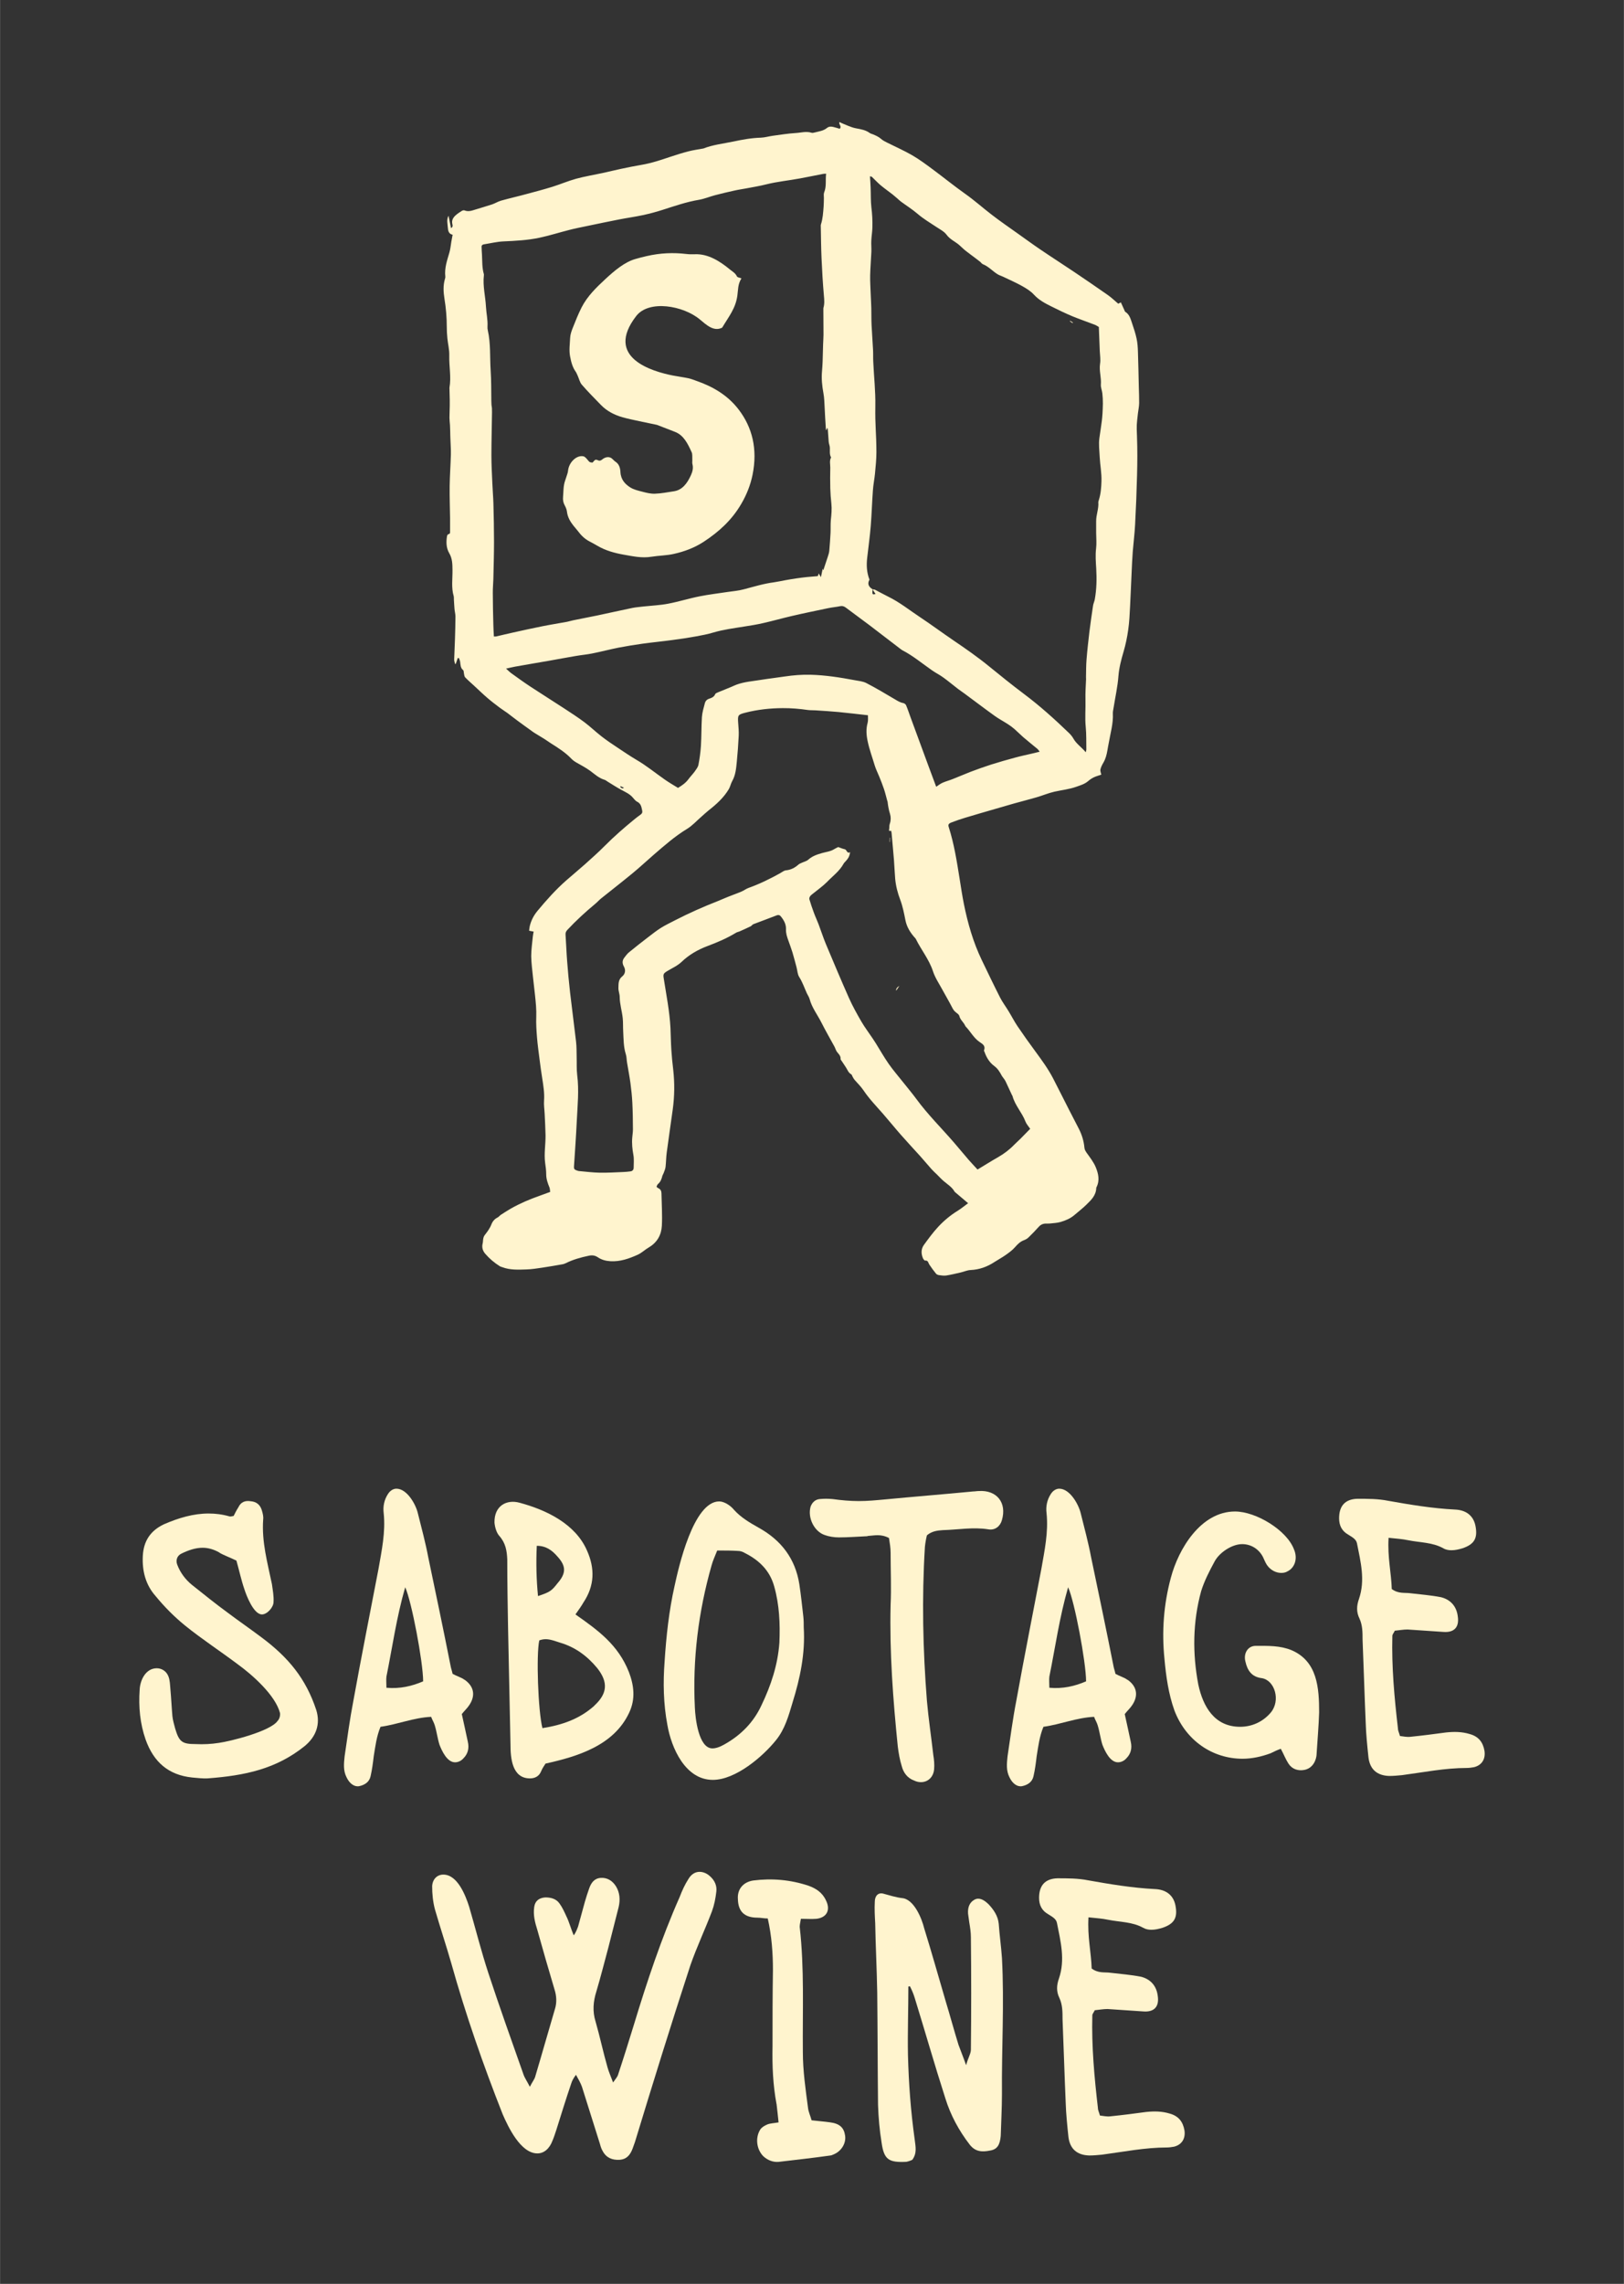 <?xml version="1.0" encoding="UTF-8"?>
<svg id="a" data-name="Layer 1" xmlns="http://www.w3.org/2000/svg" width="85.2mm" height="119.75mm" viewBox="0 0 241.5 339.46">
  <rect x="0" y="0" width="241.5" height="339.46" fill="#333333" stroke="none"/>
  <defs>
    <style>
      .b {
        fill: #fff4ce;
      }
    </style>
  </defs>
  <path class="b" d="M143.91,178.79c-.63-.53-1.17-.99-1.7-1.44-.1-.09-.22-.16-.28-.27-.39-.67-1.05-1.06-1.61-1.54-.35-.3-.66-.64-.99-.97-.27-.26-.55-.51-.8-.79-.57-.64-1.12-1.3-1.69-1.94-.96-1.06-1.94-2.11-2.88-3.18-.9-1.02-1.75-2.08-2.65-3.11-1-1.14-2.06-2.23-2.91-3.5-.39-.58-.91-1.07-1.36-1.6-.1-.12-.16-.26-.24-.39-.08-.13-.11-.33-.23-.39-.4-.22-.53-.63-.75-.98-.22-.35-.46-.69-.69-1.04-.05-.07-.13-.16-.13-.23.06-.57-.43-.84-.65-1.26-.09-.17-.14-.37-.23-.54-.66-1.21-1.35-2.4-1.97-3.63-.59-1.17-1.42-2.22-1.76-3.51-.08-.29-.27-.55-.4-.83-.37-.81-.65-1.66-1.14-2.43-.26-.4-.27-.97-.4-1.45-.2-.74-.39-1.49-.61-2.22-.18-.59-.4-1.16-.6-1.73-.2-.56-.39-1.1-.36-1.72.03-.73-.33-1.36-.79-1.92-.14-.17-.34-.23-.59-.13-1.15.45-2.31.87-3.46,1.31-.16.06-.26.24-.41.32-.55.27-1.12.52-1.68.77-.16.07-.35.09-.49.18-1.34.82-2.77,1.43-4.24,1.98-1.44.54-2.75,1.29-3.87,2.36-.63.6-1.44.94-2.17,1.39-.53.33-.58.46-.48,1.07.38,2.44.87,4.88,1,7.36.05,1.08.06,2.16.13,3.24.06.99.16,1.98.28,2.97.22,1.97.2,3.93-.07,5.89-.29,2.13-.61,4.25-.89,6.37-.1.72-.1,1.46-.18,2.18-.04.32-.18.63-.29.93-.05.15-.15.27-.19.42-.11.46-.27.88-.65,1.2-.11.09-.15.26-.22.41.11.08.18.17.28.21.32.15.45.4.46.74.03,1.61.14,3.23.06,4.83-.07,1.36-.69,2.49-1.93,3.22-.57.33-1.06.82-1.65,1.09-1.29.58-2.62,1.06-4.08.97-.68-.04-1.31-.21-1.87-.59-.42-.28-.83-.33-1.32-.23-1.2.25-2.36.57-3.46,1.12-.14.07-.29.12-.44.15-1.02.18-2.04.36-3.06.51-.77.11-1.54.24-2.31.26-1.21.04-2.43.11-3.6-.33-.12-.05-.26-.07-.37-.14-.82-.51-1.55-1.13-2.18-1.86-.38-.44-.53-.96-.38-1.54.06-.23.04-.49.09-.72.04-.19.11-.39.23-.53.39-.5.76-.99.99-1.6.16-.41.47-.79.91-1,.18-.09.31-.28.49-.4.5-.32,1-.65,1.51-.94,1.35-.76,2.77-1.37,4.23-1.88.52-.18,1.03-.38,1.59-.58-.04-.24-.03-.47-.1-.65-.26-.63-.49-1.26-.49-1.97,0-.57-.08-1.14-.16-1.71-.18-1.37.08-2.73.06-4.1-.02-1.06-.08-2.12-.13-3.17-.03-.66-.14-1.33-.09-1.98.08-1.14-.11-2.25-.28-3.36-.14-.89-.27-1.79-.38-2.69-.14-1.12-.3-2.23-.39-3.35-.08-1.01-.15-2.03-.11-3.05.04-1.07-.07-2.12-.18-3.17-.09-.92-.22-1.84-.31-2.76-.1-1.03-.25-2.06-.26-3.1,0-.97.15-1.93.24-2.9.02-.24.08-.47.12-.73-.23-.04-.42-.08-.67-.13.03-.24.04-.46.09-.67.2-.85.59-1.6,1.15-2.28,1.33-1.6,2.71-3.15,4.28-4.53.91-.8,1.85-1.57,2.76-2.38,1-.9,2.01-1.79,2.96-2.75,1.37-1.38,2.84-2.66,4.34-3.89.31-.25.62-.5.95-.73.24-.17.35-.32.28-.65-.11-.53-.18-1.02-.75-1.3-.28-.14-.48-.45-.71-.69-.44-.48-1.02-.74-1.58-1.04-.72-.38-1.4-.83-2.09-1.25-.15-.09-.29-.22-.45-.27-.83-.24-1.46-.82-2.11-1.31-.68-.5-1.41-.87-2.12-1.28-.26-.15-.52-.34-.73-.56-.89-.93-1.97-1.61-3.05-2.29-.33-.21-.65-.45-.99-.66-.47-.29-.94-.57-1.41-.86-.17-.1-.33-.22-.49-.34-.69-.5-1.39-.99-2.07-1.5-.51-.37-1-.77-1.5-1.14-.37-.27-.77-.51-1.14-.79-.61-.46-1.22-.92-1.8-1.42-.7-.6-1.36-1.24-2.04-1.87-.44-.4-.89-.79-1.3-1.22-.13-.14-.13-.39-.18-.6-.04-.16-.01-.38-.11-.46-.41-.33-.39-.79-.45-1.24-.03-.19-.12-.38-.18-.56-.06,0-.12,0-.18,0-.09.29-.19.57-.29.86-.03,0-.07.01-.1.02-.05-.22-.14-.43-.14-.65.03-1.03.09-2.06.12-3.1.03-1.1.07-2.21.07-3.31,0-.37-.11-.74-.14-1.11-.04-.46-.06-.92-.09-1.38-.01-.18.01-.36-.03-.53-.38-1.28-.16-2.59-.18-3.89-.01-.85-.01-1.69-.48-2.49-.46-.78-.48-1.68-.33-2.57.02-.1.13-.26.21-.27.26-.04.24-.21.24-.39,0-.66,0-1.32,0-1.98-.02-1.59-.08-3.18-.06-4.77.02-1.57.14-3.13.18-4.7.02-.77-.05-1.54-.07-2.32-.01-.37-.03-.75-.03-1.12-.02-1.64-.16-1.29-.09-2.92.05-1.17.02-2.33-.02-3.5,0-.02,0-.04,0-.07.28-1.59-.07-3.17-.03-4.76.03-.85-.19-1.71-.28-2.56-.06-.57-.09-1.15-.09-1.72,0-1.41-.12-2.81-.35-4.21-.15-.95-.21-1.93.07-2.89.04-.13.08-.26.06-.39-.14-1.25.27-2.39.61-3.56.15-.52.2-1.08.29-1.62.06-.32.12-.65.19-1.02-.6-.13-.68-.59-.72-1.12-.03-.54-.21-1.07.11-1.71.14.68.25,1.24.37,1.84.3-.16.25-.39.2-.59-.14-.57.12-.98.51-1.33.28-.25.6-.45.92-.65.1-.06.28-.1.38-.06.53.22,1.02.06,1.53-.1.86-.27,1.73-.51,2.59-.8.44-.15.84-.41,1.28-.54,1.28-.36,2.57-.65,3.85-1,1.28-.34,2.56-.68,3.82-1.07,1.18-.37,2.32-.86,3.51-1.19,1.29-.35,2.62-.57,3.93-.85.95-.21,1.89-.44,2.83-.64.99-.21,1.98-.41,2.98-.58,1.49-.25,2.9-.73,4.33-1.21.88-.29,1.76-.57,2.66-.8.7-.18,1.43-.28,2.14-.41.02,0,.05,0,.07-.01,1.42-.56,2.95-.72,4.43-1.03,1.35-.29,2.72-.54,4.12-.58.59-.02,1.17-.2,1.75-.28,1.14-.15,2.27-.34,3.42-.41.78-.04,1.57-.3,2.37-.04.13.04.31,0,.46-.04.63-.17,1.3-.23,1.84-.68.27-.22.62-.23.95-.14.32.08.63.18.94.27.35-.36-.16-.62-.06-1,.43.19.86.38,1.29.55.39.15.78.31,1.19.38.72.13,1.44.25,2.05.7.14.1.33.13.49.2.42.18.84.36,1.2.68.25.23.59.39.9.55,1.24.62,2.51,1.18,3.71,1.87,1.07.62,2.06,1.36,3.06,2.1,1.62,1.2,3.18,2.47,4.82,3.63,1.36.96,2.59,2.06,3.9,3.07,1.29,1,2.64,1.92,3.97,2.87,1.1.78,2.19,1.58,3.3,2.33,1.66,1.13,3.35,2.21,5.02,3.33,1.68,1.13,3.36,2.28,5.02,3.44.56.39,1.05.87,1.56,1.3.16-.08.29-.14.39-.2.19.42.36.79.53,1.17.04.08.06.19.12.23.64.39.8,1.07,1.02,1.71.25.75.51,1.51.67,2.28.14.64.18,1.31.2,1.96.06,1.73.09,3.45.13,5.18.02.82.06,1.64.05,2.45-.01.51-.12,1.01-.18,1.51-.2,1.81-.21,1.63-.14,3.45.07,1.9.06,3.81.01,5.71-.06,2.45-.16,4.91-.29,7.36-.07,1.35-.24,2.69-.35,4.03-.08,1.04-.12,2.08-.17,3.12-.08,1.68-.14,3.35-.23,5.03-.06,1.17-.11,2.34-.28,3.5-.15,1.09-.38,2.18-.69,3.24-.35,1.19-.66,2.36-.76,3.61-.12,1.59-.48,3.17-.73,4.76-.04.26-.11.53-.1.79.08,1.52-.37,2.97-.62,4.45-.06.35-.14.7-.19,1.04-.11.64-.26,1.25-.59,1.82-.19.32-.37.67-.45,1.02-.05.24.08.52.13.78-.34.12-.74.22-1.1.39-.31.15-.61.35-.87.58-.52.44-1.16.62-1.78.84-1.05.37-2.15.48-3.22.72-.92.21-1.8.59-2.71.85-1.1.32-2.21.6-3.32.91-.91.26-1.82.53-2.73.79-1.52.44-3.05.88-4.57,1.34-.68.2-1.34.44-2,.69-.43.17-.51.33-.38.71.79,2.47,1.19,5.03,1.6,7.59.2,1.26.39,2.53.64,3.79.58,2.89,1.39,5.71,2.67,8.37.89,1.85,1.78,3.71,2.71,5.54.36.71.85,1.35,1.26,2.03.45.73.84,1.5,1.32,2.22.87,1.28,1.76,2.54,2.68,3.78.94,1.28,1.88,2.56,2.62,3.98.81,1.57,1.6,3.15,2.4,4.72.48.94.98,1.88,1.46,2.83.44.87.72,1.79.81,2.77.03.31.16.51.33.76.49.69,1.04,1.38,1.36,2.16.38.93.62,1.95.11,2.95-.02.04-.04.08-.04.13-.03,1.08-.74,1.77-1.43,2.44-.56.56-1.2,1.04-1.8,1.56-.6.52-1.31.82-2.05,1.04-.5.15-1.04.17-1.57.23-.26.03-.53,0-.8.02-.33.04-.62.16-.86.43-.5.56-1.02,1.1-1.56,1.62-.18.18-.43.32-.67.41-.56.21-.95.59-1.33,1.03-.4.46-.91.83-1.41,1.18-.52.37-1.09.67-1.63,1.02-1.09.72-2.26,1.15-3.58,1.21-.5.02-.98.25-1.47.36-.71.16-1.42.34-2.14.45-.34.05-.71,0-1.06-.05-.17-.02-.37-.1-.47-.22-.35-.43-.69-.89-1-1.36-.17-.26-.16-.64-.64-.59-.09,0-.26-.23-.32-.38-.27-.67-.27-1.36.17-1.96.67-.92,1.35-1.85,2.12-2.68.86-.92,1.83-1.73,2.91-2.39.52-.32.99-.72,1.55-1.13M129.77,87.59c-.01.15-.04.3-.04.45,0,.31.09.35.47.25-.14-.22-.29-.45-.44-.68.12.01.26-.01.35.04.67.34,1.31.71,1.99,1.04,1.68.82,3.13,1.99,4.67,3.01,1.69,1.12,3.33,2.34,5.01,3.48,1.83,1.24,3.64,2.5,5.35,3.9,1.68,1.37,3.37,2.73,5.1,4.03,2.38,1.78,4.58,3.76,6.72,5.82.25.24.49.52.66.82.44.81,1.22,1.29,1.85,2.06.05-.22.09-.3.09-.38-.02-1.13.02-2.26-.09-3.38-.14-1.37,0-2.73-.04-4.09-.03-1.01.05-2.02.09-3.04,0-.11-.02-.22-.01-.33.02-.86.01-1.72.08-2.57.11-1.39.27-2.77.43-4.15.16-1.29.35-2.58.54-3.86.05-.3.19-.59.25-.89.28-1.53.31-3.07.22-4.62-.06-.99-.14-1.97-.02-2.97.09-.76.02-1.54.01-2.31,0-.57,0-1.14,0-1.72-.02-.97.41-1.89.32-2.86,0-.1.05-.21.08-.32.29-.91.36-1.84.39-2.8.04-1.2-.2-2.37-.26-3.56-.04-.95-.18-1.91-.05-2.84.33-2.37.47-2.75.52-5.14,0-.51-.02-1.01-.08-1.52-.05-.44-.25-.88-.22-1.3.09-1.03-.28-2.04-.12-3.08.1-.62-.01-1.26-.04-1.9-.04-1.19-.09-2.38-.14-3.58-.22-.12-.4-.26-.6-.33-1.11-.43-2.24-.81-3.33-1.26-1.03-.43-2.05-.92-3.05-1.42-.96-.48-1.91-.96-2.67-1.79-.49-.54-1.16-.95-1.81-1.31-.9-.5-1.85-.91-2.78-1.36-.28-.13-.58-.21-.84-.38-.74-.46-1.33-1.15-2.17-1.48-.15-.06-.26-.24-.39-.35-.18-.15-.38-.3-.57-.44-.54-.41-1.1-.81-1.63-1.23-.34-.27-.64-.59-.97-.87-.6-.5-1.33-.8-1.83-1.48-.38-.52-1.05-.84-1.61-1.22-.92-.61-1.86-1.17-2.7-1.89-.78-.67-1.66-1.22-2.49-1.83-.19-.14-.36-.32-.55-.48-.23-.2-.46-.4-.7-.59-.59-.46-1.21-.89-1.78-1.37-.45-.38-.85-.82-1.28-1.23-.05-.05-.16-.05-.29-.08.04.59.08,1.14.1,1.69.04.97,0,1.95.11,2.91.13,1.01.18,2.02.15,3.04-.02.64-.13,1.27-.16,1.91-.03.55.03,1.1.01,1.65-.05,1.17-.15,2.33-.18,3.5-.02.93.05,1.86.08,2.78.03.71.07,1.41.09,2.12.02.84,0,1.68.04,2.51.06,1.24.16,2.47.22,3.71.03.57,0,1.15.03,1.72.1,2.21.35,4.4.31,6.62-.05,2.94.15,3.89.16,6.83,0,1.06-.11,2.11-.21,3.17-.08.83-.25,1.66-.31,2.49-.13,1.76-.18,3.53-.32,5.29-.13,1.59-.35,3.16-.53,4.75-.13,1.1-.08,2.18.34,3.26-.32.56-.19,1.02.45,1.42M122.85,25.82c-.2.01-.33,0-.45.03-1.15.22-2.29.46-3.43.67-1.67.31-3.36.47-5.01.88-.98.25-1.99.41-2.98.6-.58.11-1.17.19-1.74.32-.97.21-1.93.44-2.89.69-.81.21-1.6.55-2.42.69-1.86.31-3.63.93-5.42,1.5-.96.31-1.95.57-2.93.78-1.16.25-2.35.41-3.52.64-1.65.32-3.29.67-4.93,1.01-.82.17-1.64.33-2.45.54-1.5.38-2.97.85-4.48,1.17-1.75.37-3.54.46-5.32.54-.96.04-1.92.28-2.88.43-.2.03-.4.11-.39.37.01.39.03.78.06,1.18.05.97,0,1.94.28,2.89.02.06,0,.13,0,.2-.18,1.56.23,3.08.31,4.62.05.99.29,1.96.23,2.96-.01.2,0,.4.05.59.44,1.96.29,3.96.42,5.94.1,1.5.08,3.01.1,4.51.02,1.24.11.49.1,1.73-.02,2.12-.09,4.23-.09,6.35,0,1.39.08,2.77.14,4.16.04,1.02.13,2.03.16,3.04.05,1.9.09,3.8.09,5.7,0,1.85-.06,3.7-.1,5.55-.02.69-.09,1.37-.08,2.05,0,1.57.04,3.13.08,4.7.01.58.05,1.16.08,1.76.16,0,.25,0,.33-.01.84-.19,1.67-.4,2.51-.58,1.44-.32,2.89-.64,4.34-.93,1.23-.25,2.48-.44,3.71-.67.3-.06.6-.16.9-.22,1.21-.25,2.43-.48,3.64-.73,1.73-.36,3.45-.76,5.17-1.11.56-.11,1.14-.15,1.7-.22,1.21-.13,2.43-.18,3.62-.41,1.58-.3,3.12-.79,4.7-1.1,1.36-.27,2.74-.43,4.11-.64.81-.12,1.63-.18,2.41-.39,1.49-.39,2.97-.85,4.51-1.05.57-.08,1.13-.21,1.69-.31.56-.1,1.13-.2,1.7-.28.5-.07,1.01-.14,1.51-.19.5-.05,1.01-.09,1.51-.13.04,0,.08-.02.14-.04.03-.12.06-.24.1-.37.08.13.16.26.34.55.11-.52.19-.89.26-1.25.03.08.06.15.09.24.23-.69.45-1.34.66-1.99.09-.29.2-.59.23-.9.08-.9.14-1.8.19-2.71.02-.26,0-.53.01-.8,0-.35,0-.71.03-1.05.09-.83.17-1.65.08-2.49-.08-.74-.14-1.49-.16-2.24-.03-1.04-.02-2.07,0-3.11,0-.5-.15-1.01.12-1.49-.35-.59-.05-1.26-.26-1.87-.06-.16-.08-.34-.1-.51-.05-.59-.08-1.19-.13-1.78-.07-.7-.24.59-.29-.11-.08-1.06-.12-2.12-.18-3.17-.04-.7-.05-1.42-.18-2.11-.2-1.09-.31-2.17-.21-3.27.04-.47.07-.95.09-1.43.03-.84.04-1.67.07-2.51.01-.48.06-.97.06-1.46,0-1.29-.01-2.59-.02-3.88,0-.04,0-.09.01-.13.18-.61.13-1.21.07-1.83-.16-1.84-.27-3.69-.35-5.54-.07-1.54-.08-3.08-.11-4.63,0-.13-.02-.27.02-.4.28-.87.33-1.77.4-2.67.03-.42.03-.84.04-1.25,0-.29-.06-.6.04-.85.37-.9.17-1.82.29-2.77M153.19,167.77c-.27-.4-.55-.7-.69-1.06-.51-1.35-1.57-2.41-1.94-3.83-.01-.04-.05-.07-.07-.11-.29-.62-.57-1.24-.86-1.85-.07-.15-.14-.31-.24-.45-.13-.2-.3-.38-.42-.59-.29-.54-.59-1.05-1.11-1.43-.71-.52-1.16-1.26-1.45-2.09-.03-.08-.11-.18-.08-.24.26-.65-.19-.94-.62-1.22-.91-.6-1.38-1.58-2.11-2.33-.03-.03-.05-.07-.07-.11-.22-.52-.73-.86-.87-1.45-.05-.22-.33-.4-.54-.57-.23-.18-.38-.4-.51-.66-.47-.92-1-1.81-1.49-2.71-.48-.89-1.07-1.75-1.38-2.71-.58-1.77-1.76-3.18-2.56-4.82-.04-.08-.11-.13-.17-.2-.66-.75-1.17-1.56-1.37-2.58-.2-1.01-.4-2.04-.76-3-.39-1.02-.66-2.06-.76-3.14-.08-.92-.11-1.85-.18-2.77-.11-1.36-.24-2.71-.36-4.07,0-.1-.05-.21-.08-.31-.45.16-.25-.21-.26-.35,0-.24.01-.49.09-.72.16-.48.16-.97.02-1.43-.19-.59-.29-1.19-.36-1.8,0-.06-.05-.12-.06-.19-.16-.57-.29-1.15-.48-1.71-.21-.62-.45-1.23-.7-1.84-.22-.55-.5-1.09-.67-1.65-.35-1.18-.78-2.33-1.04-3.54-.21-.96-.28-1.86-.02-2.8.1-.37.04-.77.05-1.13-1.48-.16-2.92-.34-4.37-.48-1.14-.11-2.29-.17-3.43-.25-.37-.03-.75,0-1.12-.05-1.25-.18-2.5-.29-3.76-.28-1.86.01-3.71.21-5.52.67-1.13.29-1.18.36-1.1,1.52.05.64.11,1.28.08,1.92-.06,1.28-.16,2.56-.28,3.83-.1,1.01-.18,2.02-.7,2.93-.2.36-.28.8-.48,1.15-.75,1.27-1.83,2.25-2.98,3.15-.38.3-.73.64-1.09.95-.72.62-1.37,1.36-2.17,1.84-1.81,1.1-3.38,2.49-4.97,3.86-1.04.9-2.04,1.84-3.1,2.71-1.55,1.28-3.14,2.51-4.71,3.77-.31.25-.57.56-.88.81-1.45,1.2-2.83,2.47-4.12,3.85-.22.23-.3.45-.27.77.09,1.28.13,2.56.23,3.84.12,1.56.26,3.13.44,4.69.28,2.44.61,4.87.89,7.31.09.76.07,1.54.09,2.31.03.89-.03,1.78.08,2.65.29,2.28.05,4.55-.06,6.83-.11,2.27-.27,4.54-.42,6.81-.02.27.08.43.32.51.15.05.29.12.45.13,1.01.09,2.03.22,3.04.24,1.17.02,2.34-.05,3.51-.1.35-.01.7-.05,1.05-.09.34-.04.51-.24.51-.58,0-.62.07-1.25-.04-1.85-.16-.87-.25-1.74-.17-2.62.03-.4.1-.79.1-1.19-.01-1.33-.02-2.65-.09-3.98-.05-.97-.15-1.94-.28-2.9-.14-1.03-.34-2.04-.51-3.07-.07-.41-.05-.84-.18-1.23-.35-1.11-.33-2.26-.39-3.4-.04-.66,0-1.32-.07-1.97-.11-1.05-.44-2.07-.45-3.14,0-.45-.21-.9-.19-1.35.02-.59-.03-1.22.54-1.68.48-.38.57-.95.28-1.48-.27-.48-.27-.93.08-1.36.2-.25.39-.53.64-.74.95-.78,1.92-1.54,2.9-2.29.61-.47,1.22-.95,1.87-1.36.67-.42,1.39-.76,2.1-1.13,2.08-1.07,4.22-2.02,6.4-2.87.51-.2,1.01-.44,1.53-.64.65-.26,1.32-.49,1.97-.77.36-.15.68-.41,1.05-.54,1.62-.58,3.16-1.33,4.67-2.17.29-.16.58-.41.88-.44.74-.07,1.33-.38,1.87-.86.13-.11.3-.18.46-.25.33-.16.73-.24.99-.47.6-.54,1.32-.78,2.06-.99.59-.17,1.21-.22,1.75-.55.22-.14.46-.25.65-.34.35.12.65.26.96.32.34.07.31.7.81.45-.09.58-.23.84-.6,1.27-.13.15-.29.28-.38.45-.6,1.09-1.6,1.81-2.44,2.68-.63.64-1.38,1.16-2.08,1.73-.15.13-.33.24-.44.4-.09.12-.16.33-.12.46.2.67.42,1.34.67,2,.21.58.48,1.14.7,1.72.37.97.68,1.96,1.08,2.92,1.13,2.69,2.26,5.38,3.44,8.04.53,1.19,1.17,2.33,1.82,3.46.51.88,1.13,1.69,1.69,2.53.16.24.32.48.47.72.64,1.03,1.24,2.09,1.93,3.08.68.97,1.47,1.87,2.21,2.81.63.8,1.29,1.57,1.89,2.39,1.69,2.31,3.73,4.32,5.6,6.48.74.85,1.45,1.73,2.19,2.58.44.51.92,1,1.32,1.44,1.03-.62,2.02-1.25,3.03-1.82.91-.52,1.73-1.14,2.45-1.89.29-.3.61-.57.9-.86.48-.48.95-.97,1.47-1.5M100.77,117.14c.62-.37,1.18-.75,1.6-1.32.3-.41.67-.77.96-1.18.21-.3.46-.62.53-.96.18-.93.31-1.87.37-2.81.09-1.43.06-2.87.15-4.3.05-.69.26-1.38.44-2.06.09-.33.31-.56.67-.67.35-.11.7-.26.86-.66.05-.13.27-.21.43-.28.65-.27,1.3-.53,1.96-.8.26-.11.52-.24.79-.34,1.17-.43,2.41-.51,3.63-.71,1.18-.19,2.36-.32,3.54-.5,1.27-.19,2.54-.29,3.83-.26,2.22.06,4.4.4,6.57.81.58.11,1.21.16,1.72.42,1.45.75,2.86,1.59,4.26,2.42.4.24.78.48,1.25.56.16.03.36.19.42.34.24.57.43,1.15.64,1.73.89,2.43,1.78,4.85,2.68,7.28.37,1.01.75,2.02,1.15,3.09.35-.23.64-.47.98-.61.48-.21,1-.34,1.49-.54.9-.35,1.78-.74,2.69-1.09.99-.37,1.98-.73,2.98-1.05,1.2-.38,2.4-.72,3.62-1.05.8-.22,1.62-.39,2.43-.58.37-.09.74-.18,1.2-.29-.15-.19-.21-.31-.3-.39-.71-.59-1.44-1.17-2.14-1.77-.45-.39-.86-.82-1.31-1.21-.31-.27-.65-.52-1-.74-.65-.42-1.34-.78-1.96-1.23-1.52-1.09-3.01-2.23-4.52-3.34-.3-.22-.62-.43-.91-.65-.73-.56-1.44-1.16-2.19-1.7-.53-.39-1.13-.68-1.67-1.06-1.46-1.01-2.83-2.17-4.42-2.99-.14-.07-.25-.18-.38-.27-1.51-1.15-3.01-2.31-4.52-3.46-1.16-.88-2.35-1.73-3.51-2.61-.27-.2-.52-.28-.85-.21-.58.12-1.18.17-1.76.29-1.81.38-3.63.75-5.43,1.17-1.42.33-2.82.73-4.24,1.05-.94.22-1.9.37-2.86.52-1.53.25-3.06.44-4.55.88-.87.26-1.76.43-2.65.59-1.15.21-2.31.38-3.46.53-1.46.2-2.94.34-4.4.54-1.2.17-2.4.36-3.59.59-1.32.26-2.62.61-3.94.87-.8.16-1.62.23-2.42.37-1.35.23-2.7.48-4.04.72-1.67.29-3.35.57-5.02.87-.4.07-.79.18-1.32.29.34.3.56.53.8.7.93.67,1.87,1.35,2.83,1.98,1.64,1.08,3.31,2.12,4.96,3.2,1.04.68,2.08,1.35,3.07,2.09.88.66,1.68,1.44,2.55,2.11.78.61,1.61,1.16,2.44,1.71.9.6,1.8,1.21,2.73,1.76,1.5.87,2.83,1.97,4.24,2.95.63.44,1.29.82,1.94,1.22M92.29,116.85s-.04.09-.06.14c.16.04.21.33.56.1-.2-.1-.35-.17-.5-.24"/>
  <path class="b" d="M159.49,48.02c-.13-.09-.26-.18-.39-.27.02-.02.03-.05.05-.07.14.09.28.17.41.26l-.08.09Z"/>
  <path class="b" d="M133.27,147.25q-.07-.39.48-.72c-.2.3-.32.48-.48.72"/>
  <path class="b" d="M132.37,124.51c0,.21-.01.42-.02.63-.02,0-.03,0-.05,0,0-.21.01-.42.02-.63.02,0,.03,0,.05,0"/>
  <path class="b" d="M110.24,41.4c-.53.85-.47,1.69-.59,2.54-.26,1.91-1.29,3.13-2.26,4.76-1.25.64-2.36-.42-3.32-1.22-2.45-2.05-7.56-2.96-9.46-.51-4.82,6.23,2.5,8.26,5.42,8.84.77.15,1.56.25,2.33.41.42.09.83.26,1.23.4,2.44.85,4.63,2.13,6.26,4.26,2,2.62,2.84,5.83,2.06,9.69-.31,1.52-.88,2.97-1.7,4.36-1.43,2.44-3.37,4.15-5.54,5.58-1.44.94-2.95,1.48-4.47,1.82-1.1.25-2.21.24-3.32.42-1.46.24-2.81-.08-4.15-.31-1.35-.24-2.69-.61-3.88-1.31-.41-.24-.83-.47-1.25-.69-.68-.36-1.22-.9-1.69-1.54-.2-.27-.44-.51-.64-.77-.47-.6-.87-1.25-.97-2.12-.04-.33-.19-.64-.34-.92-.2-.38-.28-.78-.23-1.27.07-.79.02-1.57.3-2.37.07-.2.14-.4.2-.6.09-.3.22-.6.24-.89.12-1.23,1.25-2.34,2.27-2.14.25.05.45.31.64.53.29.35.27.36.73.41.44-.52.43-.5.94-.3.12.05.36-.04.49-.16.51-.43,1.12-.48,1.52-.09.17.17.34.34.54.47.46.33.63.87.66,1.48.06,1.14.7,1.8,1.45,2.28.54.34,1.2.49,1.83.65.61.16,1.24.32,1.88.29.92-.03,1.86-.22,2.8-.36,1.24-.19,1.97-1.17,2.52-2.38.25-.54.38-1.09.23-1.65-.06-.2,0-.45-.02-.68-.02-.37.04-.81-.1-1.1-.58-1.27-1.18-2.53-2.5-3.03-.85-.32-1.7-.66-2.55-.99-.08-.03-.17-.06-.25-.07-.83-.17-1.67-.34-2.49-.52-.83-.18-1.67-.35-2.49-.58-1.22-.35-2.34-.92-3.24-1.86-.95-.98-1.91-1.94-2.81-2.98-.3-.34-.41-.88-.61-1.32-.1-.21-.18-.43-.3-.61-.47-.65-.68-1.43-.84-2.29-.17-.9-.03-1.82.01-2.73.02-.49.2-1.03.4-1.52.4-1.01.81-2.04,1.3-3.01.87-1.7,2.19-2.96,3.52-4.2,1.37-1.27,2.87-2.54,4.47-3,.57-.17,1.14-.31,1.71-.44,2-.46,3.95-.54,5.87-.31.42.05.84.06,1.27.04,1.99-.09,3.75,1.05,5.23,2.27.37.3.79.52,1.03,1.01.08.18.4.19.69.31"/>
  <path class="b" d="M32.62,230.76c-.83-.47-1.66-.71-2.49-.71-1.07,0-2.13.36-3.2.89-.59.3-.83.95-.59,1.6.47,1.25,1.25,2.25,2.19,3.02,1.78,1.42,3.56,2.85,5.34,4.15,1.66,1.25,3.38,2.43,5.04,3.68,3.97,2.96,6.58,6.11,8.12,10.79.65,2.13-.06,3.97-1.72,5.34-4.27,3.44-8.95,4.39-14.35,4.8-.77.06-1.6-.06-2.37-.12-3.56-.36-5.75-2.31-6.94-5.63-.83-2.37-1.07-4.86-.89-7.41.06-1.42.89-3.2,2.55-3.2.71,0,1.42.42,1.72,1.19.24.59.24,1.25.3,1.9.12,1.3.18,2.67.3,4.03.06.59.24,1.19.41,1.84.59,1.96,1.01,2.31,3.02,2.31,1.19.06,2.37,0,3.5-.18,1.72-.24,7.65-1.72,8.71-3.26.3-.3.42-.83.36-1.19-.71-2.67-4.15-5.69-6.28-7.23-2.61-1.96-5.34-3.74-7.83-5.75-1.6-1.3-3.08-2.79-4.39-4.39-1.48-1.66-2.02-3.73-1.9-5.99.12-2.19,1.13-3.73,3.14-4.68,2.19-.95,4.39-1.6,6.64-1.6,1.01,0,2.02.12,3.08.42.12.06.36,0,.65-.06.18-.36.41-.83.71-1.3.36-.77,1.01-1.01,1.78-.89.89.06,1.48.53,1.72,1.42.12.41.24.89.18,1.3-.24,3.32.65,6.46,1.3,9.6.12.89.3,1.78.24,2.67,0,.77-.95,1.84-1.72,1.84-1.24,0-2.31-2.79-2.61-3.73-.47-1.36-.77-2.79-1.19-4.27-.95-.47-1.84-.77-2.55-1.19"/>
  <path class="b" d="M69.09,249.67c1.36.95,1.66,2.31.71,3.74-.3.47-.71.83-1.13,1.36.3,1.3.59,2.73.89,4.09.24,1.01,0,1.84-.65,2.49-.36.41-.83.59-1.25.59-1.19,0-1.96-1.72-2.31-2.61-.3-.95-.41-1.96-.71-2.91-.12-.41-.36-.77-.53-1.24-2.61.12-4.98,1.13-7.53,1.48-.59,1.42-.77,2.9-1.01,4.39-.12,1.01-.24,1.96-.47,2.96-.18.83-.83,1.3-1.72,1.48-.71.12-1.42-.41-1.84-1.3-.53-1.01-.41-2.08-.3-3.14.41-2.79.77-5.51,1.3-8.24,1.19-6.58,2.49-13.1,3.74-19.62.47-2.73,1.07-5.45.77-8.3-.12-.95.06-1.96.65-2.85.3-.47.77-.77,1.24-.77,1.6,0,2.91,2.37,3.2,3.68.53,2.13,1.13,4.33,1.54,6.52,1.13,5.39,2.25,10.73,3.32,16.13.06.36.18.65.3,1.19.65.36,1.3.53,1.78.89M62.92,249.91c0-2.85-1.72-11.92-2.67-13.99-1.3,4.51-1.9,8.89-2.79,13.28-.06.47,0,1.01,0,1.66,2.02.18,3.79-.24,5.45-.95"/>
  <path class="b" d="M93.51,248.49c.77,2.02,1.01,4.03.06,6.05-2.25,4.86-7.59,6.52-12.45,7.59-.24.36-.47.71-.65,1.13-.3.77-.95,1.07-1.66,1.07-2.67,0-2.9-3.02-2.9-5.04-.12-5.75-.24-11.5-.36-17.25-.06-3.44-.12-6.82-.12-10.26-.06-1.3-.24-2.43-1.19-3.5-.42-.47-.65-1.3-.71-1.96-.06-2.49,1.78-3.5,3.74-2.96,3.97,1.07,8.3,3.14,10.02,7.11,1.19,2.67,1.13,5.22-.53,7.71-.3.53-.65,1.01-1.19,1.78,3.38,2.37,6.34,4.51,7.94,8.54M82.9,235.33c1.3-1.48,1.3-2.55,0-3.97-.77-.89-1.66-1.6-3.08-1.6-.12,2.55-.06,4.98.18,7.47,1.78-.59,2.02-.77,2.9-1.9M88.36,253.53c1.96-1.78,2.13-3.5.42-5.63-1.48-1.78-3.26-3.08-5.45-3.73-.77-.24-1.48-.53-2.19-.53-.3,0-.65.06-.95.18-.47,2.13-.18,10.49.47,13.04,2.96-.47,5.51-1.36,7.71-3.32"/>
  <path class="b" d="M117.86,253.05c-.59,1.96-1.13,3.97-2.49,5.63-1.96,2.43-5.99,5.87-9.37,5.87-4.09,0-6.17-4.74-6.76-8.18-.59-3.14-.65-6.28-.41-9.43.24-3.73.65-7.53,1.48-11.21.59-2.73,2.79-12.57,6.64-12.57.77,0,1.72.65,2.19,1.24,1.01,1.13,2.31,1.9,3.68,2.67,3.32,1.84,5.45,4.57,6.05,8.42.24,1.6.41,3.2.59,4.8.06.53.06,1.07.06,1.6.24,3.85-.53,7.53-1.66,11.15M115.13,235.8c-.65-2.37-2.25-3.91-4.39-4.98-.3-.18-.65-.3-1.01-.3-.95-.06-1.9-.06-3.08-.06-.36.89-.65,1.54-.83,2.19-1.96,6.88-2.85,13.93-2.49,21.17.06,1.48.53,6.05,2.61,6.05.47,0,1.07-.18,1.78-.59,2.43-1.36,4.33-3.26,5.51-5.81,1.42-2.96,2.43-5.99,2.67-9.31.12-2.85,0-5.63-.77-8.36"/>
  <path class="b" d="M129.02,228.33c-1.42.06-2.85.18-4.27.18-.71,0-1.48-.12-2.13-.36-1.54-.53-2.55-2.55-2.08-4.21.24-.65.71-1.07,1.36-1.13.65-.06,1.24-.06,1.9,0,1.3.18,2.61.3,3.91.3s2.55-.12,3.85-.24c4.39-.42,8.77-.77,13.16-1.19.3,0,.53-.06.83-.06,2.67-.18,4.21,1.72,3.44,4.33-.24.89-1.01,1.54-2.02,1.36-2.25-.36-4.51.06-6.76.12-.77.06-1.6.12-2.37.77-.12.47-.24,1.13-.3,1.72-.47,7.65-.3,15.3.3,22.88.24,2.73.65,5.4.95,8.06.12.71.18,1.42.12,2.13-.12,1.19-.95,1.9-1.96,1.9-.3,0-.65-.06-1.01-.24-1.01-.36-1.6-1.19-1.84-2.13-.3-.95-.47-1.96-.59-2.91-.71-7-1.24-13.99-1.07-21.05.12-2.55,0-5.22,0-7.77,0-.71-.12-1.42-.24-2.19-1.25-.65-2.19-.36-3.2-.3"/>
  <path class="b" d="M167.68,249.67c1.36.95,1.66,2.31.71,3.74-.3.47-.71.83-1.13,1.36.3,1.3.59,2.73.89,4.09.24,1.01,0,1.84-.65,2.49-.36.41-.83.59-1.25.59-1.19,0-1.96-1.72-2.31-2.61-.3-.95-.41-1.96-.71-2.91-.12-.41-.36-.77-.53-1.24-2.61.12-4.98,1.13-7.53,1.48-.59,1.42-.77,2.9-1.01,4.39-.12,1.01-.24,1.96-.47,2.96-.18.83-.83,1.3-1.72,1.48-.71.12-1.42-.41-1.84-1.3-.53-1.01-.41-2.08-.3-3.14.42-2.79.77-5.51,1.3-8.24,1.19-6.58,2.49-13.1,3.73-19.62.47-2.73,1.07-5.45.77-8.3-.12-.95.06-1.96.65-2.85.3-.47.77-.77,1.24-.77,1.6,0,2.9,2.37,3.2,3.68.53,2.13,1.13,4.33,1.54,6.52,1.13,5.39,2.25,10.73,3.32,16.13.06.36.18.65.3,1.19.65.36,1.3.53,1.78.89M161.51,249.91c0-2.85-1.72-11.92-2.67-13.99-1.3,4.51-1.9,8.89-2.79,13.28-.06.47,0,1.01,0,1.66,2.02.18,3.79-.24,5.45-.95"/>
  <path class="b" d="M189,260.58c-1.42.53-2.85.83-4.21.83-4.45,0-8.42-2.67-10.14-7.17-.89-2.49-1.25-5.1-1.48-7.65-.42-4.09-.12-8.12.95-12.09,1.13-4.27,4.45-9.84,9.54-9.84,3.14,0,7.71,2.79,8.77,5.63.59,1.36.12,2.73-.95,3.26-.3.18-.59.24-.95.24-.77,0-1.6-.41-2.13-1.19-.24-.36-.41-.83-.59-1.19-.65-1.24-1.84-1.9-3.08-1.9-1.54,0-3.38,1.25-4.09,2.55-.77,1.42-1.54,2.9-2.02,4.45-1.25,4.57-1.3,9.25-.42,13.87.71,3.32,2.43,6.28,6.22,6.28,1.72,0,3.38-.71,4.57-2.13,1.48-1.78.59-4.8-1.36-5.1-1.48-.18-2.13-1.13-2.43-2.49-.3-1.19.36-2.31,1.54-2.31,1.84,0,3.62-.06,5.34.65,3.85,1.66,4.09,5.63,4.09,9.25-.06,1.96-.24,3.97-.36,5.93,0,1.19-.59,2.37-1.84,2.61-.95.18-1.84-.12-2.37-.95-.42-.65-.71-1.42-1.13-2.19-.53.18-1.01.42-1.48.65"/>
  <path class="b" d="M206.94,236.16c1.01.77,1.96.53,2.79.65,1.54.18,3.08.3,4.57.59,1.42.36,2.31,1.36,2.49,2.85.24,1.6-.53,2.43-2.13,2.31-1.78-.12-3.56-.24-5.34-.36-.65,0-1.24.12-1.9.18-.12.3-.36.53-.36.77-.12,4.62.3,9.19.83,13.75,0,.36.18.65.3,1.13.53.06,1.01.18,1.54.12,1.78-.18,3.56-.41,5.34-.65,1.19-.12,2.31-.12,3.5.24,1.3.36,1.96,1.19,2.19,2.49.18,1.19-.36,2.13-1.54,2.43-.36.06-.71.12-1.07.12-3.26,0-6.46.65-9.66,1.07-.65.06-1.25.12-1.9.12-1.78-.06-2.85-.95-3.08-2.73-.18-1.72-.36-3.44-.41-5.1-.18-4.15-.3-8.3-.47-12.45,0-1.07,0-2.13-.47-3.14-.47-.95-.42-1.9-.06-2.91.95-2.79.24-5.51-.3-8.24-.12-.65-.77-.95-1.3-1.3-.95-.53-1.36-1.36-1.36-2.43,0-1.84.89-2.85,2.73-2.9,1.54,0,3.08,0,4.57.3,3.32.59,6.58,1.13,9.9,1.3,1.72.06,2.79.95,3.08,2.43.36,1.84-.18,2.73-1.9,3.32-.59.18-1.13.3-1.66.3-.42,0-.83-.06-1.24-.3-1.6-.89-3.44-.83-5.22-1.19-.83-.18-1.78-.24-2.9-.36-.18,2.85.41,5.28.47,7.59"/>
  <path class="b" d="M79.56,308.75c1.01-3.38,1.96-6.76,2.96-10.14.3-.95.24-1.96-.06-2.9-.89-2.96-1.72-5.87-2.55-8.83-.36-1.13-.65-2.25-.47-3.44.12-.89.71-1.36,1.66-1.42.89,0,1.66.24,2.13.95.42.59.71,1.24,1.01,1.9.36.71.65,1.78,1.07,2.79.36-.47.53-1.01.65-1.3.36-1.24.65-2.43,1.01-3.68.18-.65.42-1.36.65-2.02.3-.83.77-1.48,1.72-1.54.95-.06,1.72.41,2.25,1.24.59.95.65,2.02.41,3.08-.53,2.02-1.01,4.03-1.54,6.05-.59,2.19-1.13,4.33-1.78,6.52-.47,1.48-.59,2.96-.12,4.45.65,2.25,1.13,4.56,1.78,6.82.18.65.47,1.3.83,2.25.36-.53.59-.77.71-1.07.83-2.49,1.6-4.98,2.37-7.47,1.96-6.46,4.09-12.86,6.82-19.03.36-.95.77-1.84,1.3-2.67.42-.71,1.01-1.07,1.66-1.07.47,0,1.01.18,1.48.59.77.65,1.13,1.48,1.01,2.37-.12,1.01-.3,1.96-.65,2.91-1.01,2.67-2.25,5.28-3.2,8-2.85,8.71-5.57,17.49-8.24,26.26-.12.36-.24.65-.36,1.01-.36.95-.89,1.6-1.96,1.66-1.07.06-1.96-.3-2.49-1.3-.18-.3-.3-.65-.41-1.07-.89-2.85-1.78-5.63-2.67-8.48-.18-.53-.65-1.36-.89-1.78-.36.47-.59.89-.71,1.3-.77,2.25-1.48,4.56-2.19,6.82-.18.53-.36,1.13-.59,1.66-.47,1.25-1.3,1.9-2.25,1.9-2.49,0-4.33-3.91-5.16-5.81-2.9-7.35-5.51-14.82-7.65-22.47-.77-2.67-1.66-5.34-2.43-8-.3-1.13-.41-2.31-.41-3.44.06-1.07.77-1.72,1.66-1.72,2.13,0,3.32,3.14,3.85,4.8.95,3.26,1.78,6.58,2.85,9.84,1.66,5.04,3.44,10.02,5.22,15.06.18.53.53,1.01.95,1.84.36-.71.65-1.07.77-1.42"/>
  <path class="b" d="M115.47,312.72c-.53-2.85-.65-5.69-.59-8.6,0-3.79,0-7.53.06-11.32,0-2.49-.18-5.04-.77-7.65-.53,0-1.07-.12-1.54-.12-1.9,0-2.85-.89-2.9-2.73-.12-1.48.77-2.55,2.25-2.79,2.79-.36,5.57-.12,8.24.77,1.13.41,2.07,1.01,2.61,2.19.71,1.42.12,2.55-1.42,2.73-.71.06-1.42,0-2.31,0-.06.41-.18.83-.18,1.19.71,6.22.41,12.39.47,18.62,0,2.79.41,5.57.77,8.3.06.59.36,1.19.53,1.84,1.01.12,1.9.18,2.73.3,1.42.18,2.08.77,2.25,1.96.18,1.13-.53,2.31-1.66,2.79-.18.06-.36.18-.53.18-2.55.36-5.16.65-7.71.95-.83.06-1.6-.24-2.25-.83-1.01-1.01-1.24-2.73-.47-3.97.24-.36.65-.59,1.07-.77.47-.18,1.01-.18,1.66-.3-.12-1.01-.18-1.84-.3-2.73"/>
  <path class="b" d="M135.08,295.29c0,3.38-.12,6.76-.06,10.14.12,4.39.41,8.3,1.01,12.63.12,1.01.36,1.96-.36,2.96-.24.12-.59.24-.89.3-2.61.12-3.32-.3-3.68-2.85-.3-1.84-.47-3.74-.53-5.63-.06-5.57-.06-11.15-.12-16.72-.06-3.44-.24-6.82-.3-10.26-.06-1.07-.12-2.13-.06-3.2,0-.89.53-1.42,1.3-1.19.89.24,1.78.53,2.73.65,1.78.12,2.96,3.02,3.32,4.51,1.13,3.62,2.13,7.23,3.2,10.85.65,2.13,1.24,4.33,1.9,6.46.3.83.65,1.66,1.13,3.02.3-1.13.71-1.72.71-2.31.06-5.57.06-11.15,0-16.72,0-.71-.12-1.48-.24-2.19-.06-.41-.12-.89-.18-1.3-.06-.89.18-1.66.95-2.08.65-.36,1.36-.06,2.13.71.77.83,1.36,1.72,1.48,2.85.12,1.72.36,3.38.48,5.1.36,6.76-.06,13.52,0,20.22,0,2.08-.12,4.15-.18,6.22-.12,1.36-.53,2.02-1.6,2.19-1.19.24-2.19.18-3.02-.89-1.6-2.07-2.85-4.39-3.62-6.88-1.6-4.98-3.02-9.96-4.56-14.94-.18-.59-.41-1.13-.71-1.72l-.24.06Z"/>
  <path class="b" d="M162.32,292.57c1.01.77,1.96.53,2.79.65,1.54.18,3.08.3,4.57.59,1.42.36,2.31,1.36,2.49,2.85.24,1.6-.53,2.43-2.13,2.31-1.78-.12-3.56-.24-5.34-.36-.65,0-1.24.12-1.9.18-.12.3-.36.53-.36.77-.12,4.62.3,9.19.83,13.75,0,.36.18.65.3,1.13.53.06,1.01.18,1.54.12,1.78-.18,3.56-.41,5.34-.65,1.19-.12,2.31-.12,3.5.24,1.3.36,1.96,1.19,2.19,2.49.18,1.19-.36,2.13-1.54,2.43-.36.06-.71.12-1.07.12-3.26,0-6.46.65-9.66,1.07-.65.06-1.25.12-1.9.12-1.78-.06-2.85-.95-3.08-2.73-.18-1.72-.36-3.44-.41-5.1-.18-4.15-.3-8.3-.47-12.45,0-1.07,0-2.13-.47-3.14-.47-.95-.42-1.9-.06-2.9.95-2.79.24-5.51-.3-8.24-.12-.65-.77-.95-1.3-1.3-.95-.53-1.36-1.36-1.36-2.43,0-1.84.89-2.85,2.73-2.91,1.54,0,3.08,0,4.57.3,3.32.59,6.58,1.13,9.9,1.3,1.72.06,2.79.95,3.08,2.43.36,1.84-.18,2.73-1.9,3.32-.59.18-1.13.3-1.66.3-.42,0-.83-.06-1.25-.3-1.6-.89-3.44-.83-5.22-1.19-.83-.18-1.78-.24-2.9-.36-.18,2.85.41,5.28.47,7.59"/>
</svg>